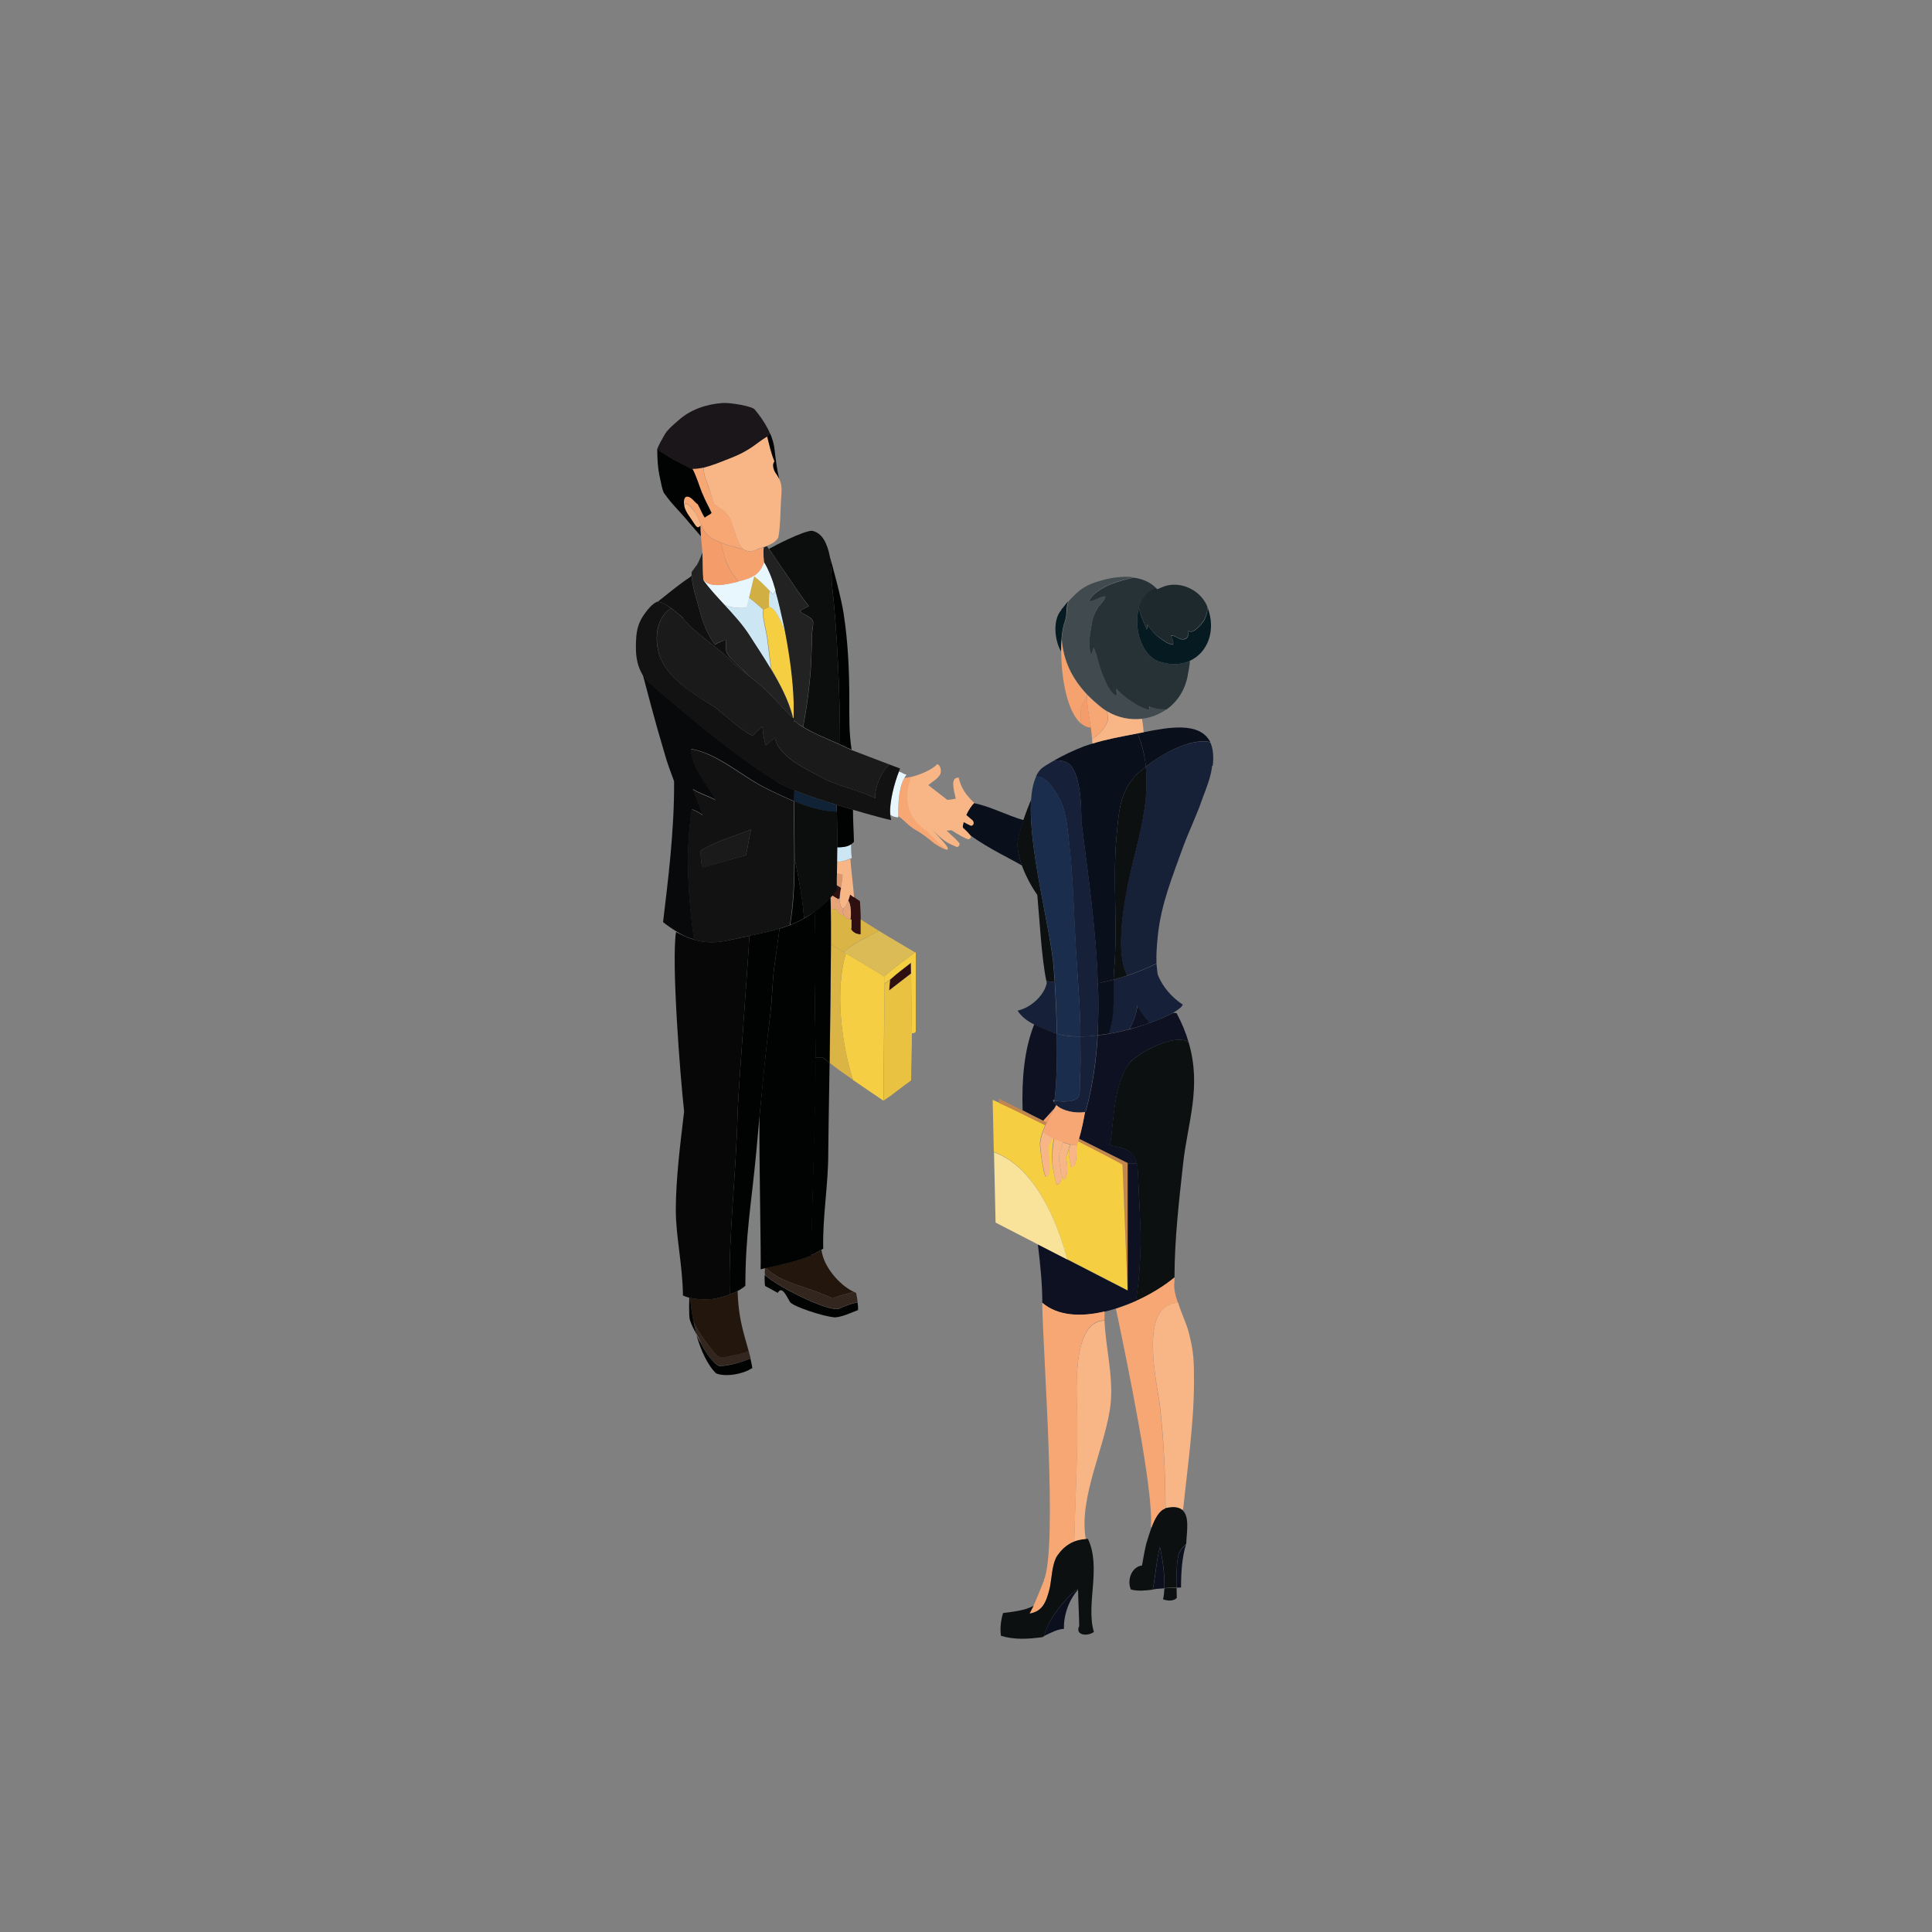 <?xml version="1.0" encoding="UTF-8"?> <!-- Generator: Adobe Illustrator 19.2.1, SVG Export Plug-In . SVG Version: 6.00 Build 0) --> <svg xmlns="http://www.w3.org/2000/svg" xmlns:xlink="http://www.w3.org/1999/xlink" id="Слой_1" x="0px" y="0px" viewBox="0 0 1000 1000" style="enable-background:new 0 0 1000 1000;" xml:space="preserve"><rect x="0" y="0" width="1000" height="1000" fill="#808080" stroke="none"/> <style type="text/css"> .st0{fill:#051A21;} .st1{fill:#273237;} .st2{fill:#1E292D;} .st3{fill:#414A4F;} .st4{fill:#0A0F1C;} .st5{fill:#162038;} .st6{fill:#0E1121;} .st7{fill:#0C1010;} .st8{fill:#162037;} .st9{fill:#F8B687;} .st10{fill:#0B0F1E;} .st11{fill:#F6A774;} .st12{fill:#C3864D;} .st13{fill:#F6CE42;} .st14{fill:#F49C6A;} .st15{fill:#F5A26E;} .st16{fill:#1A2D4D;} .st17{fill:#F9E39A;} .st18{fill:#E8F6FE;} .st19{fill:#2F0F10;} .st20{fill:#EAC241;} .st21{fill:#DBBB56;} .st22{fill:#F6CE43;} .st23{fill:#E7A478;} .st24{fill:#1A1A1A;} .st25{fill:#CCE6F3;} .st26{fill:#DD966B;} .st27{fill:#010202;} .st28{fill:#0C0D0D;} .st29{fill:#102336;} .st30{fill:#22160D;} .st31{fill:#DBB446;} .st32{fill:#08090A;} .st33{fill:#222222;} .st34{fill:#33261E;} .st35{fill:#D1AF42;} .st36{fill:#121212;} .st37{fill:#070708;} .st38{fill:#1A161A;} .st39{fill:#101010;} </style> <g id="XMLID_9_"> <g> <path class="st0" d="M551.1,321.5l0.1,0.1c-0.9,2-1.5,5.4-1.8,9.4c-0.1,1.9-0.2,4-0.2,6.2c-3.5-6-4.3-16.5,0.1-21.4l-0.1-0.1 c1.3-1.5,2.5-3.2,3.9-4.7c-0.7,1.4-1,2.8-1.1,4.7C552,317.4,551.8,320,551.1,321.5z"></path> <path class="st1" d="M589.6,314.4L589.6,314.4c-3.1,10.3,1.1,24.8,10.3,28c6.1,2,11.6,1.7,16-0.4c-0.1,2.8-0.8,5.2-1.2,8 c-1.5,7.6-5.6,13.5-11,17.3c-3.3,0.1-6.5-0.4-9.1-1.6c1.4,2.1-0.5,1.8-1.9,1.3c-2.1-0.8-4-1.7-5.8-3c-3.4-2-6.4-4.4-9-7.3h-0.1 c0.1,1.3,0.4,2.4,0,3.6c-3.5-1.6-6-8-7.3-11.3c-1.8-4.5-2.6-9.3-4.4-13.7c-0.5,1-0.5,2.7-1.4,3.7c-1.7-4.4-0.5-11.4,0.3-15.9 c0.5-3.3,1.7-6.1,3.5-9c1-1.4,3.6-3.6,3.6-5.3c-2.9-0.1-5.8,2.9-8.4,2.4c1.7-4.2,7.8-7.4,11.8-9c3.6-1.3,7.5-2.4,11.3-3.2 c4.5,0.6,8.7,2.3,11.8,5.6C593.9,306,591,309.8,589.6,314.4z"></path> <path class="st0" d="M615.9,342c-4.4,2.1-9.9,2.4-16,0.4c-9.2-3.2-13.4-17.7-10.3-28c0.2,3.9,2.9,8.4,3.9,11.4 c0.5-0.6,0.4-1.6,0.4-2.4c2,2.6,3.7,5.1,6.5,6.9c1.9,1.3,4.3,3.4,6.8,3.4c0.4-1.8-0.6-3.3-1.1-4.7c1.9-0.2,3.8,1.9,5.8,2 c2.9,0.2,3.5-2,3.2-4.4c2.5,1.9,6.3-3,7.7-4.7c1.4-2.1,2.3-4.9,2.2-7.6C629.6,326.3,625.1,337.8,615.9,342z"></path> <path class="st2" d="M601.1,304.1c8.5-4,19.8,0.5,23.7,9.6c0.1,0.1,0.1,0.3,0.1,0.4c0.1,2.7-0.8,5.6-2.2,7.6 c-1.4,1.8-5.2,6.7-7.7,4.7c0.3,2.4-0.3,4.6-3.2,4.4c-2-0.1-3.9-2.2-5.8-2c0.5,1.5,1.6,3,1.1,4.7c-2.4,0-4.8-2.1-6.8-3.4 c-2.8-1.8-4.5-4.2-6.5-6.9c0,0.8,0.1,1.8-0.4,2.4c-0.9-3-3.6-7.5-3.9-11.4v0c1.4-4.6,4.3-8.4,8.9-9.8c0.2,0.2,0.4,0.4,0.6,0.6 C599.7,304.8,600.4,304.4,601.1,304.1C601.1,304.1,601.1,304.1,601.1,304.1z"></path> <path class="st3" d="M591.1,372c-6,0.7-12.4-0.5-18.1-3.9c-1-0.6-2.1-1.3-3-2.1c-2.6-2.1-5-4.2-7.1-6.4c-0.1-0.1-0.2-0.2-0.2-0.2 c-8-8.4-12.2-17.6-13.1-28.5c0.3-4.1,0.9-7.4,1.8-9.4l-0.1-0.1c0.7-1.5,0.9-4.1,1-5.8c0.1-2,0.5-3.4,1.1-4.7 c0.8-0.9,1.7-1.9,2.7-2.8c4.5-4.5,8.4-6.2,14.9-7.9c4.8-1.3,10.6-2.1,15.9-1.4c-3.7,0.8-7.7,1.9-11.3,3.2c-4,1.6-10.1,4.7-11.8,9 c2.6,0.4,5.6-2.5,8.4-2.4c0,1.7-2.6,3.9-3.6,5.3c-1.8,2.8-2.9,5.7-3.5,9c-0.8,4.5-2,11.5-0.3,15.9c0.8-1,0.8-2.7,1.4-3.7 c1.8,4.4,2.6,9.2,4.4,13.7c1.3,3.3,3.8,9.7,7.3,11.3c0.4-1.2,0.1-2.3,0-3.6h0.1c2.5,2.9,5.6,5.3,9,7.3c1.8,1.3,3.7,2.1,5.8,3 c1.4,0.5,3.3,0.8,1.9-1.3c2.6,1.3,5.9,1.7,9.1,1.6C599.9,369.9,595.6,371.5,591.1,372z"></path> <path class="st4" d="M504.5,415.8c8.1,1.6,17.1,6.4,25.3,8.7c-1.8,5.3-3.1,10.1-3.1,12.5c0,3.1,0.8,7,2.3,11 c-8.1-4.7-21.3-10.7-30.6-18.7c0,0,0,0,0-0.1c-0.6-3.6,3-11.1,5.9-13.6C504.3,415.6,504.4,415.7,504.5,415.8 C504.4,415.8,504.4,415.8,504.5,415.8z"></path> <path class="st5" d="M545.9,508.4c0.4,6.3,0.9,16.1,1.1,26.7c-0.9-0.3-1.9-0.6-2.7-0.9c-3.1-1.3-6.2-2.5-9-3.9 c-3.5-1.8-6.5-3.9-8.6-7.2c6.9-1.5,13.8-7.9,15.1-14.3c-0.1-0.3-0.1-0.6-0.2-1C543.1,508,544.3,508.1,545.9,508.4z"></path> <path class="st5" d="M599.2,504.3c2.4,6.4,7.3,11.9,13,15.7c-0.4,1.1-2.2,2.6-5,4.2c-3,1.7-7.3,3.6-12.2,5.3 c-2.2-2.7-4.7-5.9-6.3-9c-0.5,4-1.9,8.5-4.3,12.3c-3.5,0.9-7.1,1.7-10.7,2.3c3.3-9,2.4-18.7,2.6-28c2.4-0.7,4.7-1.4,7.1-2.1 c5.1-1.7,10.1-3.7,15.2-6.2C598.8,500.5,598.9,502.4,599.2,504.3z"></path> <path class="st6" d="M588.8,520.5c1.6,3.2,4.2,6.3,6.3,9c-3.3,1.1-6.9,2.3-10.6,3.2C586.8,529,588.2,524.5,588.8,520.5z"></path> <path class="st7" d="M529.7,424.4c1.2-3.5,2.6-7.2,4-10.5c-1.7,25,10.4,67.8,11.7,87.5c0,0,0.2,2.6,0.5,7 c-1.6-0.3-2.8-0.4-4.3-0.6c-2.5-11.7-3.6-33-4.7-44.6c-3.2-4.5-6.1-10.1-8-15.3c-1.4-4-2.3-7.9-2.3-11 C526.6,434.5,527.9,429.7,529.7,424.4z"></path> <path class="st7" d="M593.1,396.9c1.5,14.2-1.4,28.4-4.9,42.5c-3.7,14.5-12.6,50.5-4.7,65.5c-2.3,0.8-4.7,1.5-7.1,2.1 c0.1-1.4,0.1-2.8,0.2-4.2c2.1-22.8-0.8-46.4,1.3-69.7c1.3-13.9,1.7-25.3,13.1-34.6C591.6,398,592.3,397.4,593.1,396.9z"></path> <path class="st8" d="M627.4,396.3c-0.5,5.6-3.2,12.2-5.1,17.2c-2.8,8.3-6.7,16.2-9.8,24.5c-5.5,15.4-11.5,29.7-13.2,46.2 c-0.5,4.7-0.9,9.6-0.7,14.5c-5.1,2.5-10.1,4.5-15.2,6.2c-8-15,0.9-51,4.7-65.5c3.4-14.2,6.4-28.4,4.9-42.5 c8.2-6.6,23.3-15.1,33.4-12.7c1.7,3.3,1.8,8.4,1.3,12.2L627.4,396.3z"></path> <path class="st4" d="M626.3,383.8c0.1,0.1,0.1,0.2,0.2,0.3c-10.1-2.4-25.2,6.2-33.4,12.7c-0.6-5.7-1.9-11.5-4.3-17.2 c1-0.2,2-0.4,3.1-0.6C605,376.4,620.7,373.5,626.3,383.8z"></path> <path class="st9" d="M615.2,689.3c2.8,10.7,2.8,15.3,2.8,26c0,21.4-3.4,44.5-5.6,65.9l-0.8,0.2c-1.6-1.1-4.1-1.6-7.8-0.8 c-0.2,0-0.3,0.1-0.5,0.1c-0.1-17.8-0.9-35.5-2.9-53.2c-1.3-10.8-11.6-52.6,9.4-53.2C611.5,679.7,614.2,685.4,615.2,689.3z"></path> <path class="st7" d="M615.2,539.4c6.9,23.3-0.5,41.7-2.8,62.7c-2.2,20.1-4.4,38.6-4.5,59.1c-5.1,4.3-12.2,8.7-20,12.2 c2-12.7,2.7-25.8,2.3-39.2c-0.4-9.3-0.8-19-1.3-28.3c-0.1-1.4-0.2-2.6-0.5-3.7c-1.5-6-6-8.3-13.9-9.3c2.1-12.7,1.7-31.7,10.1-42.6 C588.6,545.1,607.9,534.6,615.2,539.4z"></path> <path class="st7" d="M591.1,810.3c0.6-3.5,1.3-7.5,2.3-11.7c0-0.1,0-0.1,0.1-0.2c0.6-2,1.5-5,2.6-8c1.6-4.4,3.9-8.7,7.2-9.8 c0.2,0,0.3-0.1,0.5-0.1c3.7-0.8,6.2-0.4,7.8,0.8c4.4,3.1,2.6,11.7,2.4,17.6c0,0.1,0,0.2-0.1,0.2c-1.5,1.8-2.6,2.3-3.9,5.4v0 c-1.1,5-1.1,11.5-1,17.1c-1.7,0.1-4.1,0.2-6.4,0.4c0.4-7-0.8-14.9-2.2-21.2c-1.7,5.1-2.7,18-3.8,21.9l0,0.1 c-4.1,0.5-7.6,0.9-11.3-0.1C583.1,817.2,586.2,810.8,591.1,810.3z"></path> <path class="st10" d="M610,804.7c1.3-3.1,2.4-3.7,3.9-5.4c-2.1,6.6-2.6,14.8-2.6,22.4c-0.3,0-1.1,0-2.3,0.1 C608.9,816.1,608.9,809.7,610,804.7L610,804.7z"></path> <path class="st6" d="M595.1,529.5c4.9-1.8,9.2-3.6,12.2-5.3l1.7,0.2c2.8,5.2,4.8,10.2,6.2,15c-7.3-4.7-26.6,5.7-30.5,10.8 c-8.4,11-8,30-10.1,42.6c7.8,1.1,12.4,3.3,13.9,9.3h-4.8v-0.1c0,0-11.7-5.8-25.2-12.6c1.4-4.6,2.4-9.8,3.1-13.8c0.1,0,0.2,0,0.3,0 c3.6-12.7,5.5-26.1,6.3-39.7c1.9-0.2,3.8-0.5,5.8-0.8c3.6-0.6,7.2-1.4,10.7-2.3C588.2,531.8,591.8,530.6,595.1,529.5z"></path> <path class="st7" d="M609,821.8c0,1.9,0.1,3.7,0.1,5.3c-1.7,1.7-4.6,1.6-7.1,0.7c0.4-1.8,0.6-3.7,0.7-5.7 C604.8,822,607.2,821.8,609,821.8z"></path> <path class="st11" d="M587.9,673.4c7.8-3.5,14.9-8,20-12.2c0,0.8,0,1.5,0,2.3c-0.5,3.1,0.4,6.9,1.8,10.9 c-20.9,0.6-10.6,42.3-9.4,53.2c2,17.7,2.9,35.5,2.9,53.2c-3.3,1-5.5,5.4-7.2,9.8l-0.3-0.1c1.6-18.4-12.3-85.4-18.1-113.1 C581.1,676.2,584.6,674.9,587.9,673.4z"></path> <path class="st10" d="M600.4,800.9c1.4,6.3,2.5,14.3,2.2,21.2c-2.9,0.2-5.5,0.4-6,0.7C597.8,818.9,598.7,806,600.4,800.9z"></path> <path class="st4" d="M565.4,384.9c7-2.2,14.2-3.5,21.5-4.9c0.6-0.1,1.3-0.2,1.9-0.4c2.3,5.7,3.7,11.5,4.3,17.2 c-0.7,0.6-1.4,1.2-2.1,1.7c-11.4,9.3-11.8,20.7-13.1,34.6c-2.1,23.2,0.8,46.9-1.3,69.7c-0.1,1.4-0.1,2.8-0.2,4.2 c-2.7,0.7-5.4,1.4-8.2,2c-0.9-28.3-5.2-57-8.5-83.7c0-8.6-0.5-25.8-6.7-30.1c-1.9-1.4-4.7-1.8-7.5-1.5c5-2.9,10.4-5.4,15.6-7.4 C562.5,385.8,564,385.3,565.4,384.9z"></path> <path class="st9" d="M588.8,379.6c-0.6,0.1-1.3,0.3-1.9,0.4c-7.3,1.4-14.5,2.7-21.5,4.9c0-0.8-0.1-1.7-0.1-2.5 c2.8-1.1,6.3-5.4,7.5-7.7c1.1-2.1,0.7-4.3,0.2-6.5c5.7,3.4,12.1,4.6,18.1,3.9c0.3,2,0.8,4.9,0.8,7 C590.8,379.2,589.8,379.4,588.8,379.6z"></path> <path class="st6" d="M571.7,678.9c-12.1,2.8-24.1,2.4-32.2-4.5c0-9.5-1-19.7-2.3-30.3l15.2,7.8l31.3,16.1v-65.9h4.8 c0.3,1.1,0.4,2.4,0.5,3.7c0.4,9.3,0.8,19,1.3,28.3c0.4,13.4-0.3,26.5-2.3,39.2c-3.3,1.5-6.8,2.8-10.2,3.9 C575.6,677.9,573.7,678.5,571.7,678.9z"></path> <path class="st12" d="M558.1,591c-0.1,0-0.1-0.1-0.2-0.1c0.2-0.5,0.3-1,0.5-1.5c13.6,6.8,25.2,12.6,25.2,12.6v0.1V668l-2.6-65 C577.6,601,568.6,596.3,558.1,591z"></path> <path class="st13" d="M546.8,613.1L546.8,613.1c3.5-0.2,2.3-5.3,2.2-7.8c0.4,1.8,0.8,3.6,1.1,5.3l0.4-0.1c2.7-1.4,2-7.6,1.3-11.3 c0.7-2.1,1.6-5.4,2.2-7c0,0,0,0,0.1,0c-0.4,1.8-0.9,3.5-0.8,5.5l-0.1,0c0.4,2.1,0.7,4.3,1.1,6.3h0.4c3.1,0,2.3-8.1,2.6-11.3 c0-0.3,0.1-0.5,0.1-0.7v0c0.2-0.4,0.3-0.9,0.5-1.3c0.1,0,0.2,0.1,0.2,0.1c10.4,5.3,19.4,10,22.9,12l2.6,65l-31.3-16.1 c-5.4-20.7-17.1-47.9-37.9-55.5l-0.6-26.9c0.7,0.3,1.8,0.7,3.2,1.4c5.1,2.3,14.2,6.7,24,11.6c-0.5,1.1-1,2.3-1.4,3.5 c-0.7,2-1.2,4-1.4,6.1c0,0,0,0,0,0c0.2,4,1.1,9.8,2,14.1c0,0.2,0.1,0.3,0.1,0.5c0.2,0.8,0.5,1.7,0.8,2.5 c3.4-0.3,1.9-10.2,1.2-15.1c0.6-1.9,1.6-3.1,2.6-4.8c0.2,0.1,0.4,0.2,0.5,0.2c-0.7,3.4-1,7.8-0.8,11c0,0.1,0,0.1,0,0.2 C544.6,604.6,546,609.2,546.8,613.1z"></path> <path class="st4" d="M576.5,507c-0.2,9.3,0.7,19-2.6,28c-1.9,0.3-3.9,0.6-5.8,0.8c0.5-8.9,0.5-17.9,0.2-26.9 C571.1,508.4,573.8,507.7,576.5,507z"></path> <path class="st9" d="M571.7,683.6c0.6,14.3,4.5,27.9,3.2,42.6c-2.2,21.6-16.8,48.4-12.9,70.5c-2.3,0.2-4.2,0.7-6,1.3 c0.5-20.4,1.6-40.8,1.6-61.2C557.7,725,553.5,684,571.7,683.6z"></path> <path class="st11" d="M564.6,376.6c-0.8-5.5-2-11-2-16.5c0.1-0.2,0.2-0.3,0.2-0.4c2.1,2.2,4.5,4.3,7.1,6.4c1,0.8,2,1.5,3,2.1 c0.5,2.2,0.9,4.3-0.2,6.5c-1.2,2.4-4.7,6.6-7.5,7.7C565.1,380.4,564.9,378.5,564.6,376.6z"></path> <path class="st11" d="M546.7,806.1c-2.2,4.5-2.3,10.6-3.3,15.7c-2,8.1-4,12.2-10.5,13.4c0.7-1.3,1.4-2.8,2.1-4.2 c1.9-4.2,3.6-8.7,5.4-13l-0.1-0.1c7.3-17-0.5-118.1-0.8-142.2c0-0.5,0-0.9,0-1.4c8.1,6.9,20.1,7.4,32.2,4.5c0,1.6,0,3.1,0,4.6 c-18.2,0.4-14,41.4-14,53.2c0,20.4-1.2,40.8-1.6,61.2C551.8,799.6,549,802.5,546.7,806.1z"></path> <path class="st5" d="M559.8,425.3c3.3,26.7,7.6,55.5,8.5,83.7c0.3,9,0.3,18-0.2,26.9c-3,0.4-6,0.6-8.9,0.6 c0-14.8-1.4-29.6-2.3-44.5c-1.1-18-1.4-36.3-3.4-54.3c-0.8-7.3-1.4-16.3-4.5-23.1c-1.7-3.6-7.4-13.5-12.8-12.6 c0.7-1.7,1.7-3.1,2.8-4.2c2-1.5,4.2-2.8,6.5-4.1c2.8-0.3,5.6,0.1,7.5,1.5C559.2,399.5,559.7,416.6,559.8,425.3z"></path> <path class="st7" d="M532.9,835.2c6.5-1.2,8.5-5.3,10.5-13.4c1-5.2,1.1-11.3,3.3-15.7c2.3-3.7,5.2-6.5,9.3-8.2 c1.7-0.7,3.7-1.1,6-1.3c0.4,0,0.7-0.1,1.1-0.1c7.1,14.9-1.2,33.9,3.1,48.2c-3.4,2.5-9.9,1.7-7.6-3.1c-0.1-6.3-0.5-12.6-0.6-18.8 c0-0.1,0-0.3,0-0.4c-6.1,3.9-16.5,17-17.4,24.4c-0.4,0.2-0.8,0.4-1.1,0.6c-7.5,1-14.4,1.4-21.4-0.7c-0.6-3.9,0-8.4,1.1-11.8 c4.2-0.5,12-1.4,15.8-3.8C534.3,832.5,533.6,833.9,532.9,835.2z"></path> <path class="st14" d="M562.6,360.1c0.1,5.5,1.2,11,2,16.5c-1.9-0.1-3.5-0.9-5-2.1c-0.5-2-0.4-4.6-0.2-6.6 C559.6,364.7,561.3,362.6,562.6,360.1z"></path> <path class="st15" d="M549.3,337.2c0-2.2,0.1-4.3,0.2-6.2c0.9,10.8,5.1,20,13.1,28.5c0,0.2,0,0.5,0,0.7c-1.3,2.5-3,4.6-3.2,7.8 c-0.2,2-0.3,4.6,0.2,6.6C552.3,368.4,549.3,350.9,549.3,337.2z"></path> <path class="st5" d="M561.5,575.6c-4.6,0.8-11.6-0.5-14.8-3.6c-0.4-0.4-0.8-0.8-1.1-1.3v0c0.1-0.4,0.1-0.8,0.2-1.1 c0.7,0.2,1.5,0.3,2.2,0.4c2.5,0.3,8.4,0.3,10.1-2c1.1-1.4,0.8-6.5,0.8-8.4c0.6-7.3,0.3-15.2,0.3-22.8c0-0.1,0-0.2,0-0.3 c2.9,0,5.8-0.2,8.9-0.6c-0.8,13.6-2.7,26.9-6.3,39.7C561.7,575.6,561.6,575.6,561.5,575.6z"></path> <path class="st11" d="M550.2,591.2c-1.2-0.4-2.3-0.8-3.2-1.2c-0.5-0.2-0.9-0.4-1.4-0.6c-0.2-0.1-0.3-0.2-0.5-0.2 c-1.9-0.9-3.8-2-5.4-3.2c0.4-1.2,0.9-2.3,1.4-3.5c0.2-0.5,0.4-0.9,0.7-1.4c1.2-2.6,2.6-5,3.9-7.2c0.4-0.7,0.7-1.3,1.1-1.9 c3.3,3.2,10.3,4.4,14.8,3.6c-0.7,4-1.7,9.2-3.1,13.8c-0.2,0.5-0.3,1-0.5,1.5c-0.2,0.5-0.3,0.9-0.5,1.3v0c0,0.2-0.1,0.4-0.1,0.7 c-1-0.1-2.1-0.3-3.3-0.6c0-0.1,0-0.3,0.1-0.4c0,0.1-0.1,0.2-0.1,0.4C552.7,592,551.4,591.6,550.2,591.2z"></path> <path class="st16" d="M559.2,536.8c0,7.6,0.3,15.5-0.3,22.8c0,2,0.3,7-0.8,8.4c-1.7,2.3-7.6,2.3-10.1,2c-0.7-0.1-1.5-0.2-2.2-0.4 c1.2-9.8,1.4-22.6,1.2-34.5c3.6,1,7.8,1.5,12.2,1.4C559.2,536.6,559.2,536.7,559.2,536.8z"></path> <path class="st16" d="M533.7,413.9c0.3-4.7,1.1-8.7,2.6-11.9c5.3-1,11.1,9,12.8,12.6c3.1,6.8,3.6,15.8,4.5,23.1 c2,18,2.3,36.3,3.4,54.3c0.8,14.8,2.2,29.7,2.3,44.5c-4.5,0-8.6-0.4-12.2-1.4c-0.2-10.6-0.7-20.4-1.1-26.7c-0.3-4.3-0.5-7-0.5-7 C544.1,481.7,532,439,533.7,413.9z"></path> <path class="st10" d="M558,822.4c0,0.1,0,0.3,0,0.4c-4.7,5.3-7.5,13-7.3,20.3c-3.3,0.1-7,2.1-10.1,3.6 C541.5,839.4,552,826.3,558,822.4z"></path> <path class="st9" d="M557.3,592.9c-0.3,3.2,0.5,11.3-2.6,11.3h-0.4c-0.4-2-0.7-4.2-1.1-6.3l0.1,0c-0.2-2,0.4-3.7,0.8-5.5 C555.2,592.6,556.4,592.8,557.3,592.9z"></path> <path class="st9" d="M551.8,599.3c0.8,3.7,1.4,9.8-1.3,11.3l-0.4,0.1c-0.3-1.7-0.8-3.5-1.1-5.3c-0.5-2.4-0.9-4.8-0.9-7h0.2 c0.2-2.5,1.3-4.7,1.8-7.1c1.2,0.4,2.5,0.8,3.7,1.1C553.3,593.9,552.4,597.1,551.8,599.3z"></path> <path class="st17" d="M537.2,644.1l-21.9-11.3l-0.8-36.4c20.8,7.6,32.5,34.8,37.9,55.5L537.2,644.1z"></path> <path class="st9" d="M548.1,598.3c0,2.3,0.4,4.7,0.9,7c0.1,2.5,1.3,7.5-2.1,7.7l-0.1,0c-0.8-3.8-2.2-8.4-2-12.5c0-0.1,0-0.1,0-0.2 c-0.2-3.2,0.2-7.6,0.8-11c0.5,0.2,0.9,0.4,1.4,0.6c0.9,0.4,2,0.8,3.2,1.2c-0.5,2.4-1.6,4.6-1.8,7.1H548.1z"></path> <path class="st6" d="M545,569.3c0.1,0.5,0.3,0.9,0.6,1.3v0c0.3,0.5,0.6,0.9,1.1,1.3c-0.3,0.6-0.7,1.2-1.1,1.9 c-1.4,1.7-3.6,4-5.6,6.3c-3.9-1.9-7.5-3.8-10.7-5.4c-0.5-16.1,0.8-31.4,6-44.5c2.8,1.4,5.9,2.6,9,3.9c0.9,0.4,1.8,0.7,2.7,0.9 c0.2,11.8,0,24.6-1.2,34.5C545.5,569.5,545.3,569.4,545,569.3z"></path> <path class="st9" d="M542.5,594c0.7,4.9,2.1,14.8-1.2,15.1c-0.3-0.8-0.6-1.6-0.8-2.5c0-0.1-0.1-0.3-0.1-0.5 c-1-4.2-1.8-10.1-2-14.1c0,0,0,0,0,0c0.2-2,0.7-4.1,1.4-6.1c1.6,1.3,3.5,2.3,5.4,3.2C544.1,590.9,543.1,592.1,542.5,594z"></path> <path class="st14" d="M545.6,573.9c-1.2,2.2-2.6,4.6-3.9,7.2c-0.6-0.3-1.2-0.6-1.8-0.9C542,577.9,544.3,575.5,545.6,573.9z"></path> <path class="st12" d="M540,580.2c0.6,0.3,1.2,0.6,1.8,0.9c-0.2,0.5-0.5,0.9-0.7,1.4c-9.8-4.9-18.9-9.3-24-11.6v-2.2 c0,0,5,2.5,12.2,6.1C532.5,576.4,536.1,578.3,540,580.2z"></path> <path class="st9" d="M483.4,423c0.2-1.3,0.4-2.5,0.6-3.7c0.4-1.7,0.8-3.3,1.3-4.4l0-0.5c3.2-0.1,6.5-0.4,9.4-1 c-1.1-4.9-2.9-11.1,1.5-10.9c1.4,5.7,3.7,8.9,8.1,13.1c-2.9,2.6-6.5,10-5.9,13.6c0,0-0.1,0-0.1,0c-5.4,0.4-10,1.1-14.7,1 c-0.3-0.9-0.4-2-0.4-3.3c0.1,0,0.1,0,0.2,0c0,0-0.1,0-0.2-0.1C483.1,425.6,483.2,424.3,483.4,423z"></path> <path class="st15" d="M466.4,414.3c-0.3-0.7,0-1.3,1.4-1.2c0.1,0,0.2,0,0.3,0c4.3,0.6,10.7,1.3,17.1,1.2l0,0.5 c-0.4,1.1-0.9,2.7-1.3,4.4c-3.7-0.6-7.5-0.7-11.1-1.9c-1.8-0.6-3.9-1.2-5.5-2C467,415.1,466.6,414.7,466.4,414.3z"></path> <path class="st15" d="M465.8,417.4c-1.2-0.9-1.3-1.8,0.6-3c0.2,0.4,0.5,0.7,1,1c1.6,0.8,3.7,1.4,5.5,2c3.6,1.2,7.4,1.3,11.1,1.9 c-0.3,1.2-0.5,2.5-0.6,3.7c-3.4-0.9-8.5-2.2-10.1-2.8C470.1,419.2,467.2,418.4,465.8,417.4z"></path> <path class="st15" d="M483.4,423c-0.2,1.3-0.3,2.6-0.2,3.9c-3.9-1.7-8.3-3-12.2-4.7c-2-0.9-5.6-1.8-5.1-4.7c1.4,1,4.3,1.9,7.4,2.9 C474.9,420.7,480,422,483.4,423z"></path> <path class="st15" d="M483.2,426.9c0,1.2,0.1,2.3,0.4,3.3c-4.2-0.1-8.5-0.9-13.3-3.2c-1.6-2.6,4.8-1,5.9-0.8 C477.7,426.3,481.2,426.4,483.2,426.9z"></path> </g> </g> <g> <g id="XMLID_5_"> <g> <path class="st9" d="M502.5,427.4c-2.4-1-14.2-7.7-16.6-8.7c4.1,3.5,13,9,16.5,13.9c0.5,0.6-0.4,1.8-1.1,1.8 c-2.2,0-16.1-9.3-17.8-10.8c3.6,4.2,11.2,10.2,13.1,12.9c0,0,0.2,0.8-0.2,1.3c-0.6,0.7-1.2,0.6-1.2,0.6c-1.2-0.6-3.3-1.4-4.3-2 c-2.7-1.4-6.6-5-8.9-7.5c3.9,4.5,8.6,8.7,8.6,10.5c-0.1,0.2-0.2,0.3-0.4,0.4c0,0,0,0,0,0c-3.2-1.6-5.2-4-7.8-6.7 c-2.9-3-6.3-5.1-9-8.4c-4.8-6.2-5-15.4-2-22.5c5.1-1.2,11.4-4,13.7-6.7c0,0,1.9,0.6,1.9,3.6c0,3.3-4.1,5.1-6.5,7.3 c0,0,17.5,13.4,22.2,17.6C504.9,425.4,503.9,427.6,502.5,427.4z"></path> <path class="st11" d="M471.6,402.1c-3.1,7.1-2.8,16.3,2,22.5c2.7,3.4,6.1,5.4,9,8.4c2.6,2.7,4.6,5.1,7.8,6.7 c-0.7,0.2-2.5-0.3-6.8-3.1c0,0,0,0,0,0c-3.1-2.6-6-5-10-7.2c-3.3-1.9-5.5-4.8-8.4-6.8h-0.3c0-6.1,0.1-14.7,3.2-20 C469.2,402.6,470.4,402.4,471.6,402.1z"></path> <path class="st18" d="M460.9,421.8c-0.7-6.4,2.2-16.9,4.4-22.4c2.5,0.7,1.4,0.9,3.9,1.6c-0.4,0.5-0.8,1-1.1,1.6 c-3.1,5.4-3.2,13.9-3.2,20c0,0.2,0,0.3,0,0.5C462.9,422.8,462.5,422.8,460.9,421.8z"></path> <path class="st19" d="M471.5,503.9l-11.4,8.8l0.5-5.5c0.3-0.2,0.5-0.5,0.8-0.7c0,0,0,0,0,0c3.2-2.9,6.3-5.1,10.1-8.1 C471.5,499.7,471.5,501.6,471.5,503.9z"></path> <path class="st20" d="M460.2,512.7l11.4-8.8c0,9.7,0.3,25.6,0.4,31c0,0,0,0,0,0.1c0,0.1,0,0.1,0,0.2c0,7.5-0.4,16.5-0.4,24 c-4.8,3.4-9.9,7.7-14.2,10.4c0-20,0.4-40.3,0.4-60.3l3.7-2.8c-0.3,0.2-0.5,0.5-0.8,0.7L460.2,512.7z"></path> <path class="st13" d="M471.5,498.3c-3.8,3-6.9,5.2-10.1,8.1c0,0,0,0,0,0l-3.7,2.8c0-1.3,0-2.5,0-3.8c0,0,0,0,0-0.1 c5-4.3,10.5-8.4,16.1-12.4c0.1,0,0.2,0.1,0.2,0.1c0,13.6,0,27.4,0,41.1c-0.5,0.4-1,0.7-1.5,0.7l-0.5,0c0,0,0,0,0-0.1 c-0.1-5.3-0.4-21.3-0.4-31C471.5,501.6,471.5,499.7,471.5,498.3z"></path> <path class="st21" d="M436.7,492.8c5.1-4.6,12-7.7,18.2-11c6.2,3.8,12.7,7.5,18.8,11.2c-5.6,4-11.1,8.1-16.1,12.4c0,0,0,0-0.1,0 c-5.9-3.9-13.1-8-19.9-12C437.4,493.3,437.1,493.1,436.7,492.8z"></path> <path class="st22" d="M457.3,569.6c0,0-0.1,0-0.1,0.1h0c-5-3.5-10.4-7-15.7-10.7c-6.3-19.9-9.2-46.7-3.7-65.5 c6.8,4,13.9,8.1,19.9,12c0,0,0,0,0.1,0c0,1.3,0,2.5,0,3.8C457.7,529.3,457.3,549.6,457.3,569.6z"></path> <path class="st19" d="M440.1,475.9c0.7-1.9,0.3-8.7-1.1-9.8c0.4-1.1,0.8-2.2,1-3.2l0.1,0c0.6,0.5,1.3,0.9,1.9,1.4 c1,0.7,2,1.5,3.1,2.1c0.2,3.2,0.4,6.3,0.4,9.5c0,2.5,0,5.1,0,7.7h-0.2c-2,0-4-1.1-4.9-2.9l0.3-0.1c0-1.6,0-3.2,0-4.7 C440.6,476,440.3,476.1,440.1,475.9L440.1,475.9z"></path> <path class="st23" d="M440.1,476c-1.4-0.1-2.7-1.1-3.3-2.3c-0.6-1.2-0.7-2.6,0-3.7c0.8-0.5,1.6-2.1,2.2-3.7 C440.4,467.3,440.8,474,440.1,476L440.1,476z"></path> <path class="st24" d="M353.5,320c6.8,8.3,17.2,14.3,24.7,21.8c3.1,3.1,6.5,5.8,10,8.5c2.8,2.2,5.7,4.5,8.3,6.9 c4.7,4.6,8.9,9.8,13.9,14.3c0.2,0.1,0.4,0.3,0.5,0.5c0,0.5,0,0.9,0,1.3l0.6,0.1c1.2,1,2.6,2.1,4.2,3c5.9,3.6,13.5,6.5,19.1,9.1 c0.2,0.1,0.5,0.2,0.7,0.3c1.7,0.9,3.5,1.7,5.2,2.4c6.5,2.5,13,5,19.4,7.4l-0.3,0.7c-3.6,3-7.2,11.6-6.8,16.9 c-9-4.5-18.6-6-27.2-10.5c-8.2-4.5-23.3-11.3-24.7-21c-1.4,1.5-3.2,3-4.7,4.1c-1.1-3-1.4-6.4-1.8-9.8c-1.8,1.5-3.6,3-5,4.9 c-7.5-3.8-13.6-10.5-20.4-15.4c-8.6-5.2-20.4-12.4-25.8-21.8c-5.1-8.6-5-23.2,3.9-28.9c2.3,1.6,4.5,3.5,6.2,5.1L353.5,320z"></path> <path class="st25" d="M433.1,445.9c0.1-2.4,0.1-4.8,0.1-7.4c2.7,0,5.2-0.1,7.3-1.6c0,2.3,0,4.9,0.4,7.2c-0.3,0.1-0.5,0.2-0.8,0.3 C437.9,445.3,435.3,446.4,433.1,445.9z"></path> <path class="st26" d="M432.9,458c0-1.8,0.1-3.8,0.1-6c1-0.1,2.2,0.3,3.1,0.5c0,2.3-0.5,4.6-0.9,6.8 C434.4,459,433.7,458.5,432.9,458z"></path> <path class="st27" d="M432.9,416.5c2.9,0.9,5.8,1.8,8.6,2.6c0,5.9,0.4,11.3,0.5,16.6c-0.4,0.5-0.9,0.9-1.4,1.3 c-2.1,1.4-4.7,1.6-7.3,1.6c0.1-3.9,0.1-7.8,0-11.6c0-2.3-0.1-4.6-0.2-6.7c0-1-0.1-2-0.1-3C433,416.9,433,416.7,432.9,416.5z"></path> <path class="st19" d="M430.6,463.6c0.7-0.8,1.5-1.7,2.2-2.6c0-0.9,0-1.8,0-2.9c0.8,0.4,1.6,0.9,2.3,1.4c0.1,0,0.1,0.1,0.2,0.1 c-0.4,1.7-0.7,3.6-0.7,5.3h0l-0.8,0.6L430.6,463.6z"></path> <path class="st9" d="M433,452.1c0-1.9,0.1-4,0.1-6.2c2.1,0.6,4.8-0.5,7.1-1.4c0,3.2,1.8,16.7,1.8,20c-0.6-0.5-1.3-0.9-1.9-1.4 l-0.1,0c-0.2,0.9-0.6,2.1-1,3.2c-0.7,1.7-1.5,3.2-2.2,3.7c-0.8,0.5-1.5,0-2-2.6c-0.1-0.7-0.2-1.6-0.1-2.5 c0.1-1.7,0.3-3.6,0.7-5.3c-0.1,0-0.1-0.1-0.2-0.1c0.5-2.3,0.9-4.6,0.9-6.8C435.2,452.4,434,452,433,452.1z"></path> <path class="st28" d="M430.5,301.4c2.9,24.7,4.3,58.9,4.3,83.9c-5.7-2.6-13.3-5.5-19.1-9.1c2-10.2,3.4-21,4.1-31.6 c0.2-5.3,0.5-10.8,0.5-16c0-1.8,1-6,0.5-7.2c-1-2.3-5.3-3.5-6.7-5c1.2-1.2,3.1-1.7,4.6-2.7c-4.3-5.3-7.7-10.8-11.7-16.5 c-2.5-3.6-6-9-9-13.1c3.2-1.8,16.9-8.9,22.1-9.4c5.5,0.9,8.1,6.7,9.4,13.2C430.2,292.5,430.5,297.6,430.5,301.4L430.5,301.4z"></path> <path class="st29" d="M433.1,420.2c-7.8-0.2-15-2.5-22.1-5.4c0-1.9,0.1-3.9,0.1-5.8c6.2,2.5,14.1,5.1,21.8,7.5c0,0.2,0,0.5,0,0.7 C433,418.1,433.1,419.1,433.1,420.2z"></path> <path class="st23" d="M436.7,473.7c-1.5,0.4-3-1.4-3.8-3c-0.1-0.2-0.1-0.3-0.2-0.5l0.2-4l0.9-0.7l0.8-0.6h0c0,0.9,0,1.8,0.1,2.5 c0.5,2.6,1.3,3.1,2,2.6C436,471.1,436.2,472.5,436.7,473.7L436.7,473.7z"></path> <path class="st27" d="M434.8,385.3c0-25-1.4-59.1-4.3-83.9h0c0-3.9-0.3-8.9-1.2-13.6c1.2,3,6.5,23.3,7.4,30 c2.2,14.3,2.9,29.3,2.9,43.8c0,8.5-0.2,17.9,1.2,26.4c-1.8-0.7-3.5-1.5-5.2-2.4C435.3,385.6,435.1,385.4,434.8,385.3z"></path> <path class="st30" d="M442,668.7c-3.6,1-7.5,1.8-10.8,3.3l0,0.1c-5-2.2-10.2-4.2-15.4-5.9c-6.1-2-14.6-4.9-19.3-9.9 c7.7-1.9,15.9-3.3,23.3-6.6c1.8-0.8,3.6-1.7,5.4-2.8C426.1,655.5,434.6,665.3,442,668.7z"></path> <path class="st23" d="M430.1,469.9c0-2.7-0.1-4.6-0.2-5.5c0.3-0.3,0.5-0.6,0.8-0.9l3.2,1.9l-0.9,0.7l-0.2,4 c0.1,0.2,0.1,0.3,0.2,0.5C432.1,470.8,430.6,470.5,430.1,469.9z"></path> <path class="st31" d="M430.1,469.9c0.6,0.6,2,0.9,2.8,0.7c0.8,1.7,2.3,3.5,3.8,3l0,0c0.7,1.3,1.9,2.3,3.3,2.3c0.2,0,0.5,0,0.7,0 c0,1.5,0,3.1,0,4.7l-0.3,0.1c0.8,1.8,2.8,2.9,4.9,2.9h0.2c0-2.6,0-5.1,0-7.7c3,1.9,6.2,3.9,9.4,5.9c-6.2,3.3-13.2,6.3-18.2,11 c-2.3-1.4-4.5-2.7-6.6-4C430.2,481,430.2,474.4,430.1,469.9z"></path> <path class="st31" d="M430.1,488.8c2.1,1.3,4.3,2.7,6.6,4c0.3,0.2,0.7,0.4,1.1,0.6c-5.5,18.7-2.6,45.5,3.7,65.5 c-4.1-2.8-8.2-5.7-12-8.7C429.8,529.5,430.1,506,430.1,488.8z"></path> <path class="st27" d="M429.8,464.4c0.1,0.9,0.2,2.8,0.2,5.5c0.1,4.4,0.1,11,0.1,18.9c-0.1,17.2-0.4,40.7-0.7,61.4 c-1.1-0.9-2.2-1.8-3.3-2.7l-4,0c-0.1-24.2-1.1-49.4-0.2-76C424.7,469.6,427.3,467.2,429.8,464.4z"></path> <path class="st27" d="M429.4,550.2c-0.4,23.3-0.7,43.2-0.7,47c0,16.3-3,32.6-2.6,49.1c-0.3,0.2-0.7,0.5-1,0.6 c-1.7,1-3.5,2-5.4,2.8c0.7-27.7,1.5-53.3,2.2-82.3c0.1-6.6,0.2-13.2,0.1-19.9l4,0C427.2,548.5,428.3,549.3,429.4,550.2z"></path> <path class="st28" d="M416.2,475.3c-0.8-9.5-2.9-21.8-4.9-30.8c0-9.9-0.3-19.9-0.2-29.8c7,2.9,14.3,5.2,22.1,5.4 c0.1,2.2,0.1,4.4,0.2,6.7c0,3.8,0,7.8,0,11.6c0,2.5-0.1,5-0.1,7.4c0,2.2-0.1,4.3-0.1,6.2c-0.1,2.2-0.1,4.2-0.1,6c0,1.1,0,2,0,2.9 c-0.7,0.9-1.5,1.8-2.2,2.6c-0.3,0.3-0.5,0.6-0.8,0.9c-2.6,2.8-5.2,5.1-7.8,7.1C420.1,473,418.2,474.2,416.2,475.3z"></path> <path class="st27" d="M409,478.7c1.9-11.3,2.3-22.7,2.3-34.2c2,9,4.2,21.3,4.9,30.8C413.8,476.7,411.4,477.8,409,478.7z"></path> <path class="st32" d="M335,352.2c15.7,14.2,46.8,39.9,65.7,51.3c1.8,1.6,5.6,3.5,10.5,5.4c-0.1,1.9-0.1,3.9-0.1,5.8 c-4.7-1.9-9.2-4.2-13.7-6.3c-13.1-6.3-25.3-18.3-39.7-20.8c0.5,10,8.6,18.3,12.9,26.5c-4.1-2.3-8.1-3.3-12-5.7 c1.9,4.2,3.4,9,5.3,13.5c-1.9-1.3-3.8-2.5-5.7-3c-3.5,21.5-2,45.6,1.1,67.4c-3.1-0.9-6.2-2.3-9.2-4.2c-2.3-1.4-4.6-3-6.9-4.8 c2.5-21.1,5.9-47.5,5.7-72.9c-1.8-4.8-3.6-9.7-5-14.7c-5.3-17.7-9.1-32.7-11.4-41.3C333.1,349.8,334,351,335,352.2z"></path> <path class="st25" d="M398,314.2c0-2.5-0.1-6.1,0.2-8.5c0.6,0.7,1.3,1.4,1.9,2c0.4-0.6,0.8-1.2,1.3-2c1.7,5.8,3,11.9,4.2,17.2 c0.3,1.7,0.6,3.3,1,5c-2-5.3-5.1-13.2-8.5-13.7C398.1,314.1,398.1,314.1,398,314.2z"></path> <path class="st13" d="M398.2,314.2c3.4,0.5,6.5,8.4,8.5,13.7c0,0,0,0,0,0c2.2,11.7,3.9,23.7,4.3,35.7c0,2.5,0,5.9,0,8.2 c-0.2-0.2-0.4-0.3-0.5-0.5c0-0.3-0.1-0.5-0.2-0.8c-2.2-8.1-6.4-16.3-11-24.1c-0.7-4.7-1.2-10-1.9-14.9c-0.5-5.2-2.6-10.7-2.4-16 c0.1,0,0.1,0,0.2-0.1c1-0.3,2-0.8,2.9-1.4C398.1,314.2,398.1,314.2,398.2,314.2z"></path> <path class="st27" d="M396,665.6c-0.2-0.9-0.3-3.9-0.2-5.7c0.1,0.1,0.2,0.2,0.3,0.3c8.4,7.1,33.6,19.1,38.2,17.2 c3.9-1.7,6-2.6,9.6-3.3c0.2,1.7,0.3,3.1,0.2,4c-4,1.5-8.4,3.7-12.4,3.8v-0.1c-5.2-0.3-21.4-5.6-22.8-7.9 c-1.5-2.4-4.2-8.9-6.3-4.7C400.9,668.3,396,665.6,396,665.6z"></path> <path class="st33" d="M395.3,283.3c0.5-0.2,1-0.4,1.6-0.6c0.3,0.4,0.7,0.9,1,1.4c3,4,6.6,9.4,9,13.1c4.1,5.7,7.4,11.3,11.7,16.5 c-1.4,1-3.4,1.5-4.6,2.7c1.4,1.5,5.7,2.8,6.7,5c0.5,1.2-0.5,5.5-0.5,7.2c0,5.2-0.2,10.8-0.5,16c-0.7,10.6-2.1,21.4-4.1,31.6 c-1.5-0.9-3-1.9-4.2-3l-0.6-0.1c0-0.4,0-0.8,0-1.3c0-2.4,0-5.7,0-8.2c-0.4-12-2.1-24-4.3-35.7c0,0,0,0,0,0c-0.3-1.7-0.6-3.3-1-5 c-1.2-5.3-2.5-11.4-4.2-17.2c-1.5-5.4-3.5-10.5-6-14.7l0,0v0c0,0,0,0,0,0C395.2,288.3,395,285.6,395.3,283.3z"></path> <path class="st34" d="M396.5,656.3c4.7,5,13.2,7.9,19.3,9.9c5.2,1.7,10.3,3.7,15.4,5.9l0-0.1c3.3-1.5,7.2-2.3,10.8-3.3 c0.4,0.2,0.7,0.3,1.1,0.5c0.4,1.8,0.7,3.4,0.8,4.8c-3.6,0.7-5.7,1.6-9.6,3.3c-4.6,1.9-29.8-10.1-38.2-17.2 c-0.4-0.9-0.3-1.6-0.1-3.7C396.2,656.4,396.3,656.4,396.5,656.3z"></path> <path class="st35" d="M395.1,315.6c-2-2-5.8-5-7.1-6l-0.3-0.1c0.9-3.8,1.7-7.6,2.7-11.2c2.8,2,5.4,4.7,7.9,7.3 c-0.4,2.5-0.3,6-0.2,8.5c0,0,0,0.1,0,0.1C397.1,314.8,396.1,315.3,395.1,315.6z"></path> <path class="st9" d="M396,226.6c0.3-0.2,0.7-0.4,1-0.6C396.7,226.2,396.3,226.4,396,226.6z"></path> <path class="st27" d="M396.1,656.4c-0.8,0.2-1.6,0.4-2.4,0.6c0.3-6.8-0.8-54.9-0.6-78.8c1.6-17.5,3.3-35.1,5.5-52.2 c1.1-8.6,1.1-17.3,2.2-25.9c0.7-4.1,1.8-13.5,2.7-19.4c1.9-0.6,3.7-1.2,5.5-1.9c2.5-1,4.9-2.1,7.2-3.4c2-1.1,3.9-2.4,5.8-3.8 c-0.9,26.6,0,51.8,0.2,76c0,6.7,0,13.4-0.1,19.9c-0.7,29-1.6,54.6-2.2,82.3c-7.4,3.2-15.6,4.7-23.3,6.6 C396.3,656.4,396.2,656.4,396.1,656.4z"></path> <path class="st18" d="M390.5,297.8c2.1-1.5,3.8-3.6,4.9-6.9l0,0c2.6,4.2,4.5,9.3,6,14.7c-0.5,0.7-0.9,1.4-1.3,2 c-0.6-0.7-1.3-1.3-1.9-2c-2.5-2.6-5.1-5.3-7.9-7.3C390.4,298.1,390.4,298,390.5,297.8z"></path> <path class="st9" d="M386.5,285.1c-0.5-0.2-1.1-0.5-1.6-0.7c-0.1,0-0.2,0-0.3-0.1c-4-4.3-4.8-13.2-7.9-17.6 c-1.7-2.4-4.5-3.8-7-5.5c-0.9-2.6-1.6-5.3-2.5-8c-1.1-3.6-3.1-7.3-2.9-11.3l0-0.1c4.6-1.1,9-3,13.4-4.7c4.9-1.9,8.8-3.9,13.1-7 c1.7-1.2,3.3-2.5,5.1-3.6c0,0,0,0,0,0c0.3-0.1,0.7-0.3,1-0.6c0,0,0.1,0,0.1-0.1c1.1,4.3,2.1,9.1,3.8,12.9 c-0.5,0.6-0.7,1.3-0.7,2.1c0,1.7,0.9,3.7,1.9,4.8c0.4,0.7,0.8,1.4,1.2,2.1c0.5,0.9,0.8,1.8,1,2.6c0.7,3.1,0.1,6.6,0,9.7 c-0.3,5.9-0.3,12.3-1.3,18c-0.9,2.2-3.5,3.6-6.1,4.6c-0.5,0.2-1.1,0.4-1.6,0.6c-0.9,0.3-1.8,0.6-2.5,0.8 C390.7,284.8,388.6,286,386.5,285.1z"></path> <path class="st24" d="M362.7,440.4c7.5-5.1,17.8-7.6,26.1-11.1c-1.1,3.9-1.6,8.7-2.7,13.4c-2.2,0.6-6.4,1.8-10.6,3 c-5.2,1.5-10.4,3-11.9,3.3C362.7,446.4,362.7,443.4,362.7,440.4z"></path> <path class="st15" d="M373.3,281c2.5,1.1,4.9,1.6,7.5,2.3c1.2,0.4,2.6,0.7,3.9,1.1c0.1,0,0.2,0.1,0.3,0.1 c0.5,0.3,1.1,0.5,1.6,0.7c2,0.8,4.2-0.4,6.2-1.1c0.7-0.2,1.6-0.5,2.5-0.8c-0.3,2.4-0.1,5.1,0.2,7.7c0,0,0,0,0,0v0 c-1.1,3.3-2.8,5.4-4.9,6.9c-2.3,1.6-5.1,2.4-8.4,3.2c-2.2-2.8-4.3-6-5.9-9.4C374.6,288.1,374.3,284.5,373.3,281z"></path> <path class="st27" d="M381.8,668.2c-1.3,0.7-2.7,1.3-4.1,1.8c-0.7-31.5,3.4-61.9,4.1-94.9c0.7-15.3,5.4-77.2,6.1-90.8 c5.5-1.1,10.7-2.2,15.6-3.7c-0.8,6-2,15.3-2.7,19.4c-1.1,8.6-1.1,17.3-2.2,25.9c-2.1,17.2-3.8,34.7-5.5,52.2 c-0.6,6.2-1.1,12.5-1.7,18.7c-2.5,26.3-5.6,42.5-5.6,68.7v0C384.6,666.6,383.3,667.4,381.8,668.2z"></path> <path class="st25" d="M374.6,312.6c2.2,2,8.6,2.3,11.7,2c0.5-1.7,0.9-3.4,1.3-5.1l0.3,0.1c1.4,1,5.1,4,7.1,6 c-0.1,0-0.1,0.1-0.2,0.1c-0.2,5.2,1.9,10.7,2.4,16c0.7,4.9,1.2,10.2,1.9,14.9c-3.5-5.9-7.3-11.6-10.7-16.9 C384.5,323.4,379.5,318,374.6,312.6L374.6,312.6z"></path> <path class="st36" d="M377.9,486.5c-7,1.8-13.1,1.6-18.8-0.1c-3-21.8-4.6-46-1.1-67.4c1.9,0.5,3.8,1.7,5.7,3 c-1.9-4.5-3.3-9.3-5.3-13.5c3.8,2.5,7.9,3.5,12,5.7c-4.3-8.3-12.4-16.5-12.9-26.5c14.3,2.5,26.5,14.5,39.7,20.8 c4.5,2.1,9.1,4.4,13.7,6.3c-0.1,10,0.2,19.9,0.2,29.8c0,11.4-0.4,22.8-2.3,34.2c-1.8,0.7-3.6,1.3-5.5,1.9 c-4.9,1.5-10.1,2.6-15.6,3.7C384.7,485,381.4,485.7,377.9,486.5z M386.1,442.7c1.1-4.6,1.6-9.5,2.7-13.4 c-8.3,3.5-18.6,6-26.1,11.1c0,3,0,6,1,8.5c1.4-0.3,6.7-1.8,11.9-3.3C379.6,444.5,383.8,443.3,386.1,442.7z"></path> <path class="st37" d="M359.2,486.4c5.7,1.7,11.7,1.8,18.8,0.1c3.4-0.8,6.7-1.4,9.9-2.1c-0.7,13.6-5.4,75.4-6.1,90.8 c-0.7,33-4.8,63.4-4.1,94.9c-3,1.1-6.1,1.8-8.8,2.3c-3.1,0.4-7.8,0.3-11.6-0.6c-0.2,0-0.3-0.1-0.5-0.1c-1.2-0.3-2.4-0.7-3.4-1.2 l0.1-0.3c-0.3-16.1-3.7-30.4-3.7-43.9c0-15.4,2.1-32.6,4.3-51c-2.1-19-6.6-77.2-4.2-92.9C353,484,356,485.4,359.2,486.4z"></path> <path class="st18" d="M374.6,312.6L374.6,312.6c-3.7-3.9-7.3-7.8-10.5-12.1c0-0.3-0.1-0.5-0.1-0.8c3.1,5,12.3,2.6,16.8,1.6 c0.4-0.1,0.9-0.2,1.3-0.3c3.4-0.8,6.2-1.6,8.4-3.2c-0.1,0.2-0.1,0.3-0.1,0.5c-1,3.6-1.8,7.5-2.7,11.2c-0.4,1.7-0.8,3.5-1.3,5.1 C383.2,314.9,376.8,314.6,374.6,312.6z"></path> <path class="st23" d="M363,271.3c0.3,1.3,0.7,2.3,1.3,3.2c-0.6-0.9-1.1-1.9-1.5-2.9C362.8,271.6,362.9,271.5,363,271.3z"></path> <path class="st33" d="M370.1,333.6c-3.8-4.7-6.2-11.3-7.9-17.3c-0.2-0.8-0.4-1.5-0.6-2.3c-1.4-4.9-3-10.1-3.5-15.1 c0-0.1,0-0.3,0-0.4c0-0.3,0-0.5-0.1-0.7c0-0.5-0.1-0.9,0-1.7c0.8-1,1.9-2.8,2.8-3.8c1.1-2.1,1.9-4,2.7-6l0.2,0c0,0.3,0,0.5,0,0.8 c0.2,4.2,0.1,8.4,0.4,12.6c0,0.3,0,0.5,0.1,0.8c3.1,4.3,6.8,8.2,10.4,12.2c5,5.4,10,10.7,13.9,17c3.4,5.3,7.2,11,10.7,16.9 c4.7,7.8,8.9,16,11,24.1c0.1,0.3,0.1,0.5,0.2,0.8c-5.1-4.5-9.2-9.7-13.9-14.3c-2.6-2.4-5.5-4.6-8.3-6.9c-1.6-1.6-3.1-3.2-4.7-4.6 c-1.9-1.7-4.1-3.5-5.7-5.5c-2.6-3.3-1.9-4.5-2.1-9C373.6,331.9,371.7,332.4,370.1,333.6z"></path> <path class="st14" d="M365.7,276.4c2.4,2.5,4.5,3.2,7.4,4.5c0.1,0,0.1,0.1,0.2,0.1c1,3.6,1.3,7.1,2.9,10.7 c1.5,3.3,3.7,6.5,5.9,9.4c-0.4,0.1-0.8,0.2-1.3,0.3c-4.4,1-13.7,3.4-16.8-1.6c-0.4-4.2-0.2-8.4-0.4-12.6c0-0.3,0-0.5,0-0.8 c-0.2-2.8-0.5-5.7-0.8-8.6c-0.2-1.8-0.3-3.7-0.3-5.5c0.1-0.1,0.2-0.3,0.4-0.5c0.4,1,0.9,1.9,1.5,2.9c0,0,0,0.1,0.1,0.1 C364.7,275.2,365.2,275.8,365.7,276.4z"></path> <path class="st34" d="M372.2,707c-3.1-1.5-6.7-6.5-9-11c-0.3-0.8-0.8-1.7-1.2-2.6c0,0,0,0,0-0.1c-0.4-0.8-0.8-1.6-1.3-2.4 c-0.7-2.3-1.2-4.6-1.7-6.8c2.6,5.9,7,11.3,11,16.2c2.7,3.2,4.8,2.2,8.8,1.3c2.8-0.7,6-1.2,8.7-2.4c0.3,1.3,0.7,2.5,1,3.8 C384.1,705.1,377,707,372.2,707z"></path> <path class="st27" d="M363.2,696.1c2.3,4.4,5.9,9.5,9,11c4.8,0,11.9-2,16.2-4c0.4,1.7,0.8,3.4,1,5.1l-0.4,0.1 c-4.6,3-13.3,4.5-18.3,2.6c-4.5-4.3-7.9-11.9-10.2-19.8c0.4,0.8,0.9,1.6,1.3,2.4c0,0,0,0,0,0.1 C362.3,694.3,362.7,695.2,363.2,696.1z"></path> <path class="st33" d="M361.5,314.1c-1.5-5-3.1-9.9-3.5-15.1C358.5,304,360.1,309.2,361.5,314.1z"></path> <path class="st9" d="M358.7,270.3c-1.7-2.7-3.8-5-4.6-8.1c0-0.1,0-0.2,0-0.2c0.6-4,5.5,3,6.3,4.1c1,1.8,1.6,3.8,2.5,5.7 c-0.1,0.2-0.2,0.4-0.4,0.5C361,274,360.2,272.6,358.7,270.3z"></path> <path class="st30" d="M357.3,671.7c3.8,0.9,8.5,1,11.6,0.6c2.8-0.4,5.9-1.2,8.8-2.3c1.4-0.5,2.8-1.1,4.1-1.8 c0.2,8.8,1.5,15.2,2.3,18.5c1,4.4,2.3,8.5,3.4,12.6c-2.7,1.2-6,1.8-8.7,2.4c-4,0.9-6.1,1.9-8.8-1.3c-4-4.9-8.3-10.3-11-16.2 C358,679.7,357.5,675.4,357.3,671.7z"></path> <path class="st27" d="M356.7,677.5c-0.1-1.5,0.1-3.4,0.1-6c0.2,0,0.3,0.1,0.5,0.1c0.2,3.7,0.8,8,1.7,12.5c0.5,2.3,1,4.6,1.7,6.8 c-1.4-2.5-2.8-5.1-3.5-7.4C356.6,681.8,356.8,679.5,356.7,677.5z"></path> <path class="st11" d="M369.8,261.2c2.5,1.7,5.3,3.1,7,5.5c3.1,4.4,3.9,13.3,7.9,17.6c-1.3-0.4-2.7-0.7-3.9-1.1 c-2.5-0.7-4.9-1.1-7.5-2.3c-0.1,0-0.2-0.1-0.2-0.1c-2.9-1.3-5.1-2-7.4-4.5c-0.5-0.6-0.9-1.2-1.3-1.8c0,0,0-0.1-0.1-0.1 c-0.6-0.9-1-1.9-1.3-3.2c-0.1,0.1-0.2,0.3-0.2,0.4c-0.8-1.9-1.5-3.9-2.5-5.7c-0.7-1.1-5.6-8.1-6.3-4.1c-0.6-2.8-0.1-6.2,3.2-4.3 c1.4,0.9,2.4,2.5,3.8,3.4c0.6,1.1,1.2,2.3,1.7,3.4c0.5,1,1.2,2.5,1.9,3.5c1-0.9,2.6-1.4,3.5-2.4c-1.3-3-3.4-6.6-4.7-10 c0-0.1-0.1-0.2-0.1-0.3c-1.6-4.1-2.8-8.2-4.7-12c-0.1-0.2-0.2-0.3-0.3-0.5v-0.1c2,0,4-0.3,5.9-0.7l0,0.1 c-0.2,3.9,1.8,7.7,2.9,11.3C368.2,255.9,368.9,258.6,369.8,261.2z"></path> <path class="st38" d="M397.5,222.1c-1.9-3.7-4.3-7.1-6.9-10.2c-1.3-1.6-12.4-3.6-16.7-3.3c-8.2,0.6-16.5,3.3-22.9,9.1 c-1.2,1-2.5,2.2-3.8,3.4c-1.4,1.4-2.8,2.9-3.6,4.6c-0.9,1.7-2.7,4.5-3.4,6.8c5.6,4.4,12.4,7.3,18.5,10.8 c-0.1-0.2-0.2-0.3-0.3-0.5v-0.1c2,0,4-0.3,5.9-0.7c4.6-1.1,9-3,13.4-4.7c4.9-1.9,8.8-3.9,13.1-7c1.7-1.2,3.3-2.5,5.1-3.6 c0,0,0,0,0,0c0.3-0.2,0.7-0.4,1-0.6c0.6-0.4,1.1-1,1.6-1.7C398.2,223.5,397.9,222.8,397.5,222.1z"></path> <path class="st39" d="M378.2,341.8c-7.5-7.5-17.9-13.5-24.7-21.8l0.1-0.1c-1.7-1.6-4-3.5-6.2-5.1c-2.6-1.8-5.2-3.3-6.7-3.3l0-0.1 c-0.1,0-0.1,0-0.2,0c5.5-4.3,11-9,16.7-12.7l0.8-0.8c0,0.2,0,0.4,0.1,0.7c0,0.2,0,0.3,0,0.4c0.4,5.2,2.1,10.1,3.5,15.1 c0.2,0.7,0.4,1.5,0.6,2.3c1.7,6,4.1,12.5,7.9,17.3c1.7-1.2,3.6-1.7,5.5-2.5c0.2,4.5-0.5,5.7,2.1,9c1.7,2,3.8,3.7,5.7,5.5 c1.6,1.5,3.1,3,4.7,4.6C384.7,347.6,381.3,344.8,378.2,341.8z"></path> <path class="st36" d="M340.6,311.5c1.6,0,4.1,1.4,6.7,3.3c-9,5.6-9.1,20.3-3.9,28.9c5.4,9.4,17.2,16.5,25.8,21.8 c6.8,4.9,12.9,11.6,20.4,15.4c1.4-1.9,3.2-3.4,5-4.9c0.4,3.4,0.7,6.8,1.8,9.8c1.4-1.1,3.2-2.6,4.7-4.1c1.4,9.8,16.5,16.5,24.7,21 c8.6,4.5,18.3,6,27.2,10.5c-0.4-5.3,3.2-13.9,6.8-16.9l0.3-0.7c2,0.7,3.9,1.5,5.8,2.2c-0.2,0.5-0.5,1.1-0.7,1.7 c-2.2,5.6-5.1,16-4.4,22.4c0.1,1,0.3,1.8,0.5,2.6c-1.6-0.3-9.9-2.4-19.9-5.4c-2.8-0.8-5.7-1.7-8.6-2.6c-7.7-2.4-15.6-5-21.8-7.5 c-4.9-2-8.7-3.9-10.5-5.4c-18.8-11.4-50-37.1-65.7-51.3c-1-1.2-1.9-2.4-2.6-3.7c-2.8-5-3.3-10.6-3-16.6c0.2-6,1.2-10,4.8-14.8 c1.4-1.9,3.4-4.5,6.2-5.8c0.1,0,0.1,0,0.2,0L340.6,311.5z"></path> <g> <path class="st27" d="M400.9,232.6c-0.3-2.9-1.2-5.7-2.3-8.3c-0.5,0.6-1,1.2-1.6,1.7c0,0,0.1,0,0.1-0.1 c1.1,4.3,2.1,9.1,3.8,12.9c-0.5,0.6-0.7,1.3-0.7,2.1c0,1.7,0.9,3.7,1.9,4.8c0.4,0.7,0.8,1.4,1.2,2.1 C402.1,242.9,401.5,237.6,400.9,232.6z"></path> <path class="st27" d="M363.4,255.2c-1.6-4.1-2.8-8.2-4.7-12c-6.1-3.5-13-6.4-18.5-10.8c0,0.1-0.1,0.3-0.1,0.4l0.1,0 c0,4.8,0.3,9.9,1.4,14.6c0.3,1.2,0.5,2.5,0.8,3.8c0.3,1.4,0.7,2.8,1.3,4.1l0.1,0c3.6,5.4,8.7,10,12.7,15 c2.1,2.5,4.3,4.9,6.3,7.3c-0.2-1.8-0.3-3.7-0.3-5.5c-1.4,1.8-2.2,0.4-3.7-1.9c-1.7-2.7-3.8-5-4.6-8.1c0-0.1,0-0.2,0-0.2 c-0.6-2.8-0.1-6.2,3.2-4.3c1.4,0.9,2.4,2.5,3.8,3.4c0.6,1.1,1.2,2.3,1.7,3.4c0.5,1,1.2,2.5,1.9,3.5c1-0.9,2.6-1.4,3.5-2.4 c-1.3-3-3.4-6.6-4.7-10C363.5,255.4,363.5,255.3,363.4,255.2z"></path> </g> </g> </g> <path class="st9" d="M400.9,238.9c-0.3,0.4-7.9,4.4-7.9,4.4l1.2,2.3L400.9,238.9z"></path> <polygon class="st9" points="386.4,249 385.1,246.5 372.2,250.4 371.5,252.8 372.9,251.4 "></polygon> <path class="st9" d="M393.7,265.2c0,0,3.6-3,4.8-3.4c1.2-0.4,1.8,0.9,1.8,0.9s-0.7,1.8-2.8,2.5C395.5,266,393.7,265.2,393.7,265.2z "></path> </g> </svg> 
